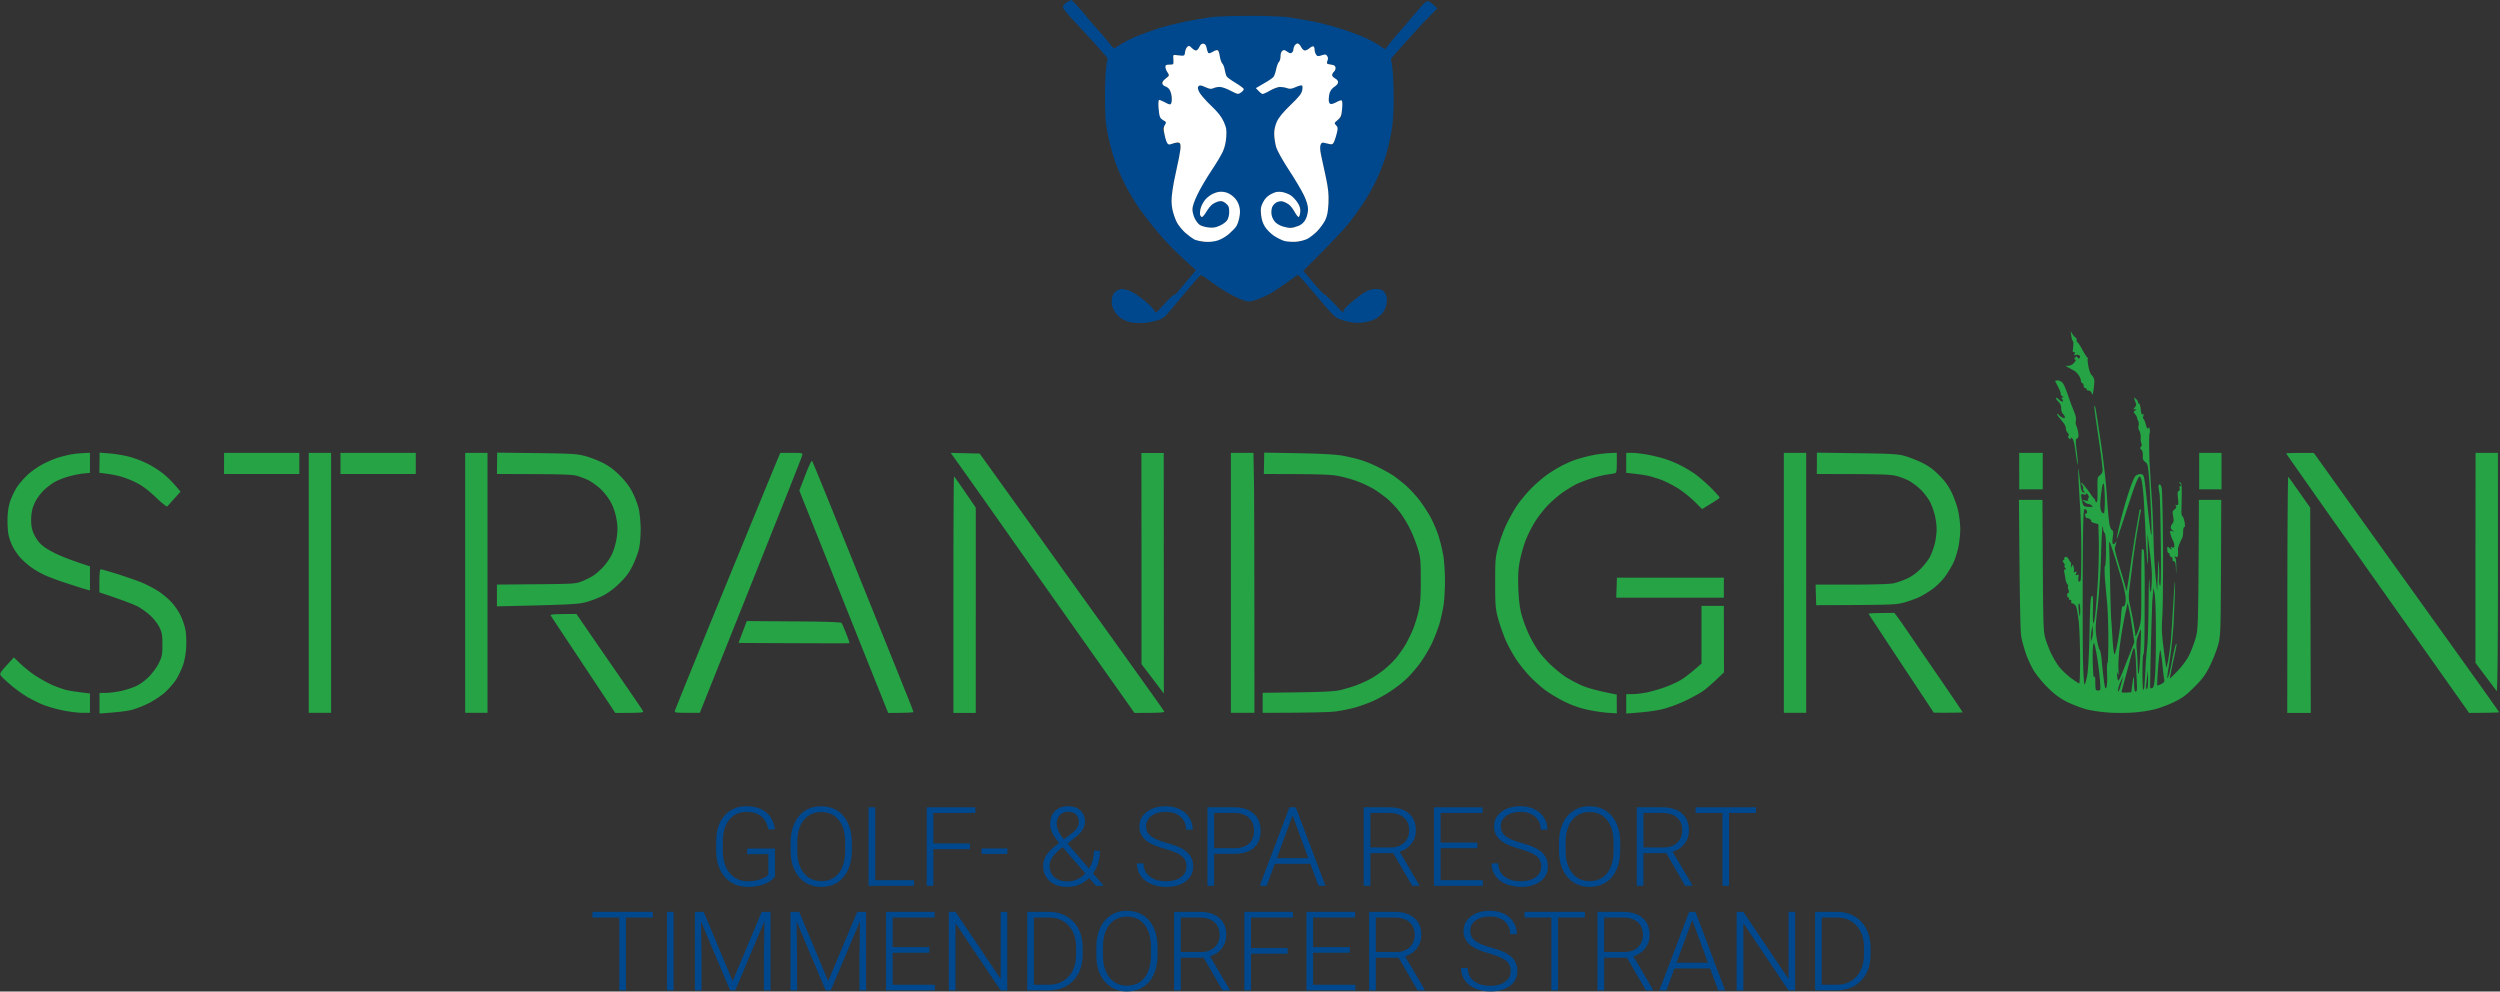 <svg xmlns="http://www.w3.org/2000/svg" width="2128" height="844" viewBox="0 0 2128 844">
  <rect x="0" y="0" width="2128" height="844" fill="#333333" stroke="none"/>
  <g fill="none" fill-rule="evenodd" class="page-1">
    <g class="page-1__logo" transform="translate(-.77 -1)">
      <path fill="#00488E" fill-rule="nonzero" d="M660.427 747.06c-1.958 2.784-5.026 4.957-9.203 6.517-4.177 1.56-8.85 2.341-14.022 2.341-5.232 0-9.883-1.255-13.953-3.764s-7.221-6.058-9.455-10.648-3.366-9.853-3.396-15.79v-8.445c0-9.271 2.34-16.592 7.022-21.962 4.682-5.37 10.97-8.055 18.864-8.055 6.885 0 12.423 1.752 16.616 5.255 4.192 3.504 6.685 8.33 7.481 14.481h-5.646c-.826-4.896-2.822-8.606-5.99-11.13-3.166-2.525-7.305-3.787-12.415-3.787-6.242 0-11.184 2.219-14.825 6.656-3.641 4.436-5.462 10.694-5.462 18.772v7.895c0 5.079.865 9.57 2.593 13.47 1.73 3.902 4.208 6.924 7.436 9.066 3.228 2.142 6.938 3.213 11.13 3.213 4.866 0 9.042-.765 12.53-2.295 2.265-1.01 3.948-2.188 5.05-3.535v-17.257h-17.947v-4.774h23.592v23.776z" class="primary-logo-color"/>
      <path fill="#00488E" fill-rule="nonzero" d="M725.832 725.212c0 6.15-1.063 11.551-3.19 16.202-2.126 4.651-5.163 8.231-9.11 10.74-3.948 2.51-8.507 3.764-13.678 3.764-7.803 0-14.106-2.792-18.91-8.376-4.805-5.585-7.207-13.12-7.207-22.605v-6.885c0-6.09 1.079-11.483 3.236-16.18 2.157-4.696 5.21-8.307 9.157-10.831 3.947-2.525 8.491-3.787 13.632-3.787 5.14 0 9.677 1.24 13.609 3.718 3.932 2.478 6.969 5.982 9.11 10.51 2.142 4.53 3.26 9.777 3.351 15.744v7.986zm-5.645-7.252c0-8.048-1.821-14.351-5.462-18.91-3.642-4.56-8.63-6.84-14.963-6.84-6.212 0-11.161 2.288-14.848 6.863-3.687 4.574-5.531 10.962-5.531 19.162v6.977c0 7.925 1.836 14.205 5.508 18.841 3.672 4.636 8.66 6.954 14.963 6.954 6.395 0 11.382-2.287 14.963-6.862 3.58-4.575 5.37-10.947 5.37-19.117v-7.068z" class="primary-logo-color"/>
      <polygon fill="#00488E" fill-rule="nonzero" points="745.752 750.227 778.753 750.227 778.753 755 740.061 755 740.061 688.172 745.752 688.172" class="primary-logo-color"/>
      <polygon fill="#00488E" fill-rule="nonzero" points="826.396 723.789 795.231 723.789 795.231 755 789.585 755 789.585 688.172 830.985 688.172 830.985 692.991 795.231 692.991 795.231 718.97 826.396 718.97" class="primary-logo-color"/>
      <polygon fill="#00488E" fill-rule="nonzero" points="858.249 727.828 836.264 727.828 836.264 723.192 858.249 723.192" class="primary-logo-color"/>
      <path fill="#00488E" fill-rule="nonzero" d="M902.312 718.557c-2.662-3.213-4.598-6.082-5.807-8.606-1.208-2.525-1.812-5.026-1.812-7.505 0-4.681 1.392-8.384 4.176-11.107 2.785-2.723 6.518-4.085 11.2-4.085 4.253 0 7.695 1.232 10.327 3.695 2.631 2.463 3.947 5.592 3.947 9.386 0 4.406-2.54 8.736-7.62 12.99l-7.343 5.69 18.36 21.39c2.784-4.499 4.176-9.593 4.176-15.285h5.095c0 7.589-1.958 14-5.875 19.232L940.27 755h-6.61l-5.783-6.701a26.646 26.646 0 0 1-8.376 5.6c-3.167 1.346-6.51 2.019-10.03 2.019-6.364 0-11.413-1.63-15.146-4.888-3.733-3.259-5.6-7.612-5.6-13.058 0-3.244.957-6.311 2.87-9.203 1.912-2.892 5.27-6.143 10.074-9.753l.643-.46zm7.16 32.725c2.784 0 5.485-.589 8.1-1.767 2.617-1.178 4.966-2.853 7.046-5.026l-18.68-21.664-.643-.688-2.111 1.606c-5.998 4.896-8.996 9.639-8.996 14.229 0 4.008 1.377 7.229 4.13 9.661 2.754 2.433 6.472 3.65 11.154 3.65zm-9.272-49.02c0 3.734 2.066 8.14 6.197 13.22l6.012-4.59c1.959-1.408 3.565-2.953 4.82-4.636 1.254-1.683 1.881-3.657 1.881-5.921 0-2.387-.826-4.383-2.478-5.99-1.652-1.606-3.856-2.41-6.61-2.41-2.998 0-5.385.964-7.16 2.892-1.774 1.928-2.662 4.406-2.662 7.436z" class="primary-logo-color"/>
      <path fill="#00488E" fill-rule="nonzero" d="M1010.724 738.568c0-3.702-1.3-6.632-3.902-8.79-2.6-2.156-7.359-4.207-14.274-6.15-6.915-1.943-11.964-4.062-15.147-6.357-4.528-3.243-6.792-7.496-6.792-12.76 0-5.11 2.103-9.263 6.31-12.46 4.208-3.198 9.586-4.797 16.134-4.797 4.437 0 8.407.857 11.91 2.57 3.504 1.714 6.22 4.1 8.147 7.16 1.928 3.06 2.892 6.472 2.892 10.236h-5.691c0-4.56-1.56-8.224-4.682-10.993-3.121-2.77-7.313-4.154-12.576-4.154-5.11 0-9.18 1.14-12.21 3.42-3.028 2.28-4.543 5.255-4.543 8.927 0 3.396 1.362 6.166 4.085 8.308 2.723 2.141 7.084 4.031 13.08 5.668 5.998 1.637 10.542 3.335 13.633 5.095 3.09 1.76 5.416 3.863 6.976 6.31 1.56 2.449 2.341 5.34 2.341 8.676 0 5.263-2.104 9.485-6.31 12.668-4.208 3.182-9.754 4.773-16.64 4.773-4.711 0-9.033-.842-12.965-2.524-3.932-1.683-6.916-4.04-8.95-7.069-2.035-3.03-3.053-6.502-3.053-10.419h5.646c0 4.712 1.76 8.43 5.278 11.154 3.519 2.723 8.2 4.085 14.045 4.085 5.202 0 9.379-1.148 12.53-3.443 3.152-2.295 4.728-5.34 4.728-9.134z" class="primary-logo-color"/>
      <path fill="#00488E" fill-rule="nonzero" d="M1034.224 727.782V755h-5.646v-66.828h22.766c6.946 0 12.43 1.775 16.454 5.324 4.024 3.55 6.036 8.43 6.036 14.642 0 6.272-1.935 11.115-5.806 14.527-3.87 3.411-9.478 5.117-16.822 5.117h-16.982zm0-4.773h17.12c5.477 0 9.654-1.3 12.53-3.902 2.876-2.6 4.315-6.226 4.315-10.878 0-4.62-1.43-8.3-4.292-11.038-2.86-2.739-6.923-4.139-12.186-4.2h-17.487v30.018zm81.974 13.264h-30.339L1078.976 755h-5.921l25.29-66.828h5.37l25.29 66.828h-5.875l-6.93-18.727zm-28.594-4.819h26.804l-13.402-36.397-13.402 36.397zm99.048-4.268h-19.415V755h-5.691v-66.828h21.71c7.13 0 12.699 1.729 16.707 5.186 4.008 3.458 6.013 8.293 6.013 14.504 0 4.284-1.255 8.063-3.764 11.337-2.51 3.274-5.875 5.539-10.098 6.793l16.707 28.411V755h-6.012l-16.157-27.814zm-19.415-4.82h17.304c4.743 0 8.553-1.346 11.429-4.039 2.876-2.693 4.314-6.18 4.314-10.465 0-4.712-1.5-8.369-4.498-10.97-2.998-2.6-7.206-3.9-12.622-3.9h-15.927v29.374z" class="primary-logo-color"/>
      <polygon fill="#00488E" fill-rule="nonzero" points="1258.254 722.963 1226.997 722.963 1226.997 750.227 1262.936 750.227 1262.936 755 1221.352 755 1221.352 688.172 1262.706 688.172 1262.706 692.991 1226.997 692.991 1226.997 718.189 1258.254 718.189" class="primary-logo-color"/>
      <path fill="#00488E" fill-rule="nonzero" d="M1312.644 738.568c0-3.702-1.3-6.632-3.902-8.79-2.6-2.156-7.359-4.207-14.274-6.15-6.915-1.943-11.964-4.062-15.147-6.357-4.528-3.243-6.793-7.496-6.793-12.76 0-5.11 2.104-9.263 6.311-12.46 4.208-3.198 9.586-4.797 16.134-4.797 4.437 0 8.407.857 11.91 2.57 3.504 1.714 6.22 4.1 8.147 7.16 1.928 3.06 2.892 6.472 2.892 10.236h-5.691c0-4.56-1.561-8.224-4.682-10.993-3.121-2.77-7.313-4.154-12.576-4.154-5.11 0-9.18 1.14-12.21 3.42-3.028 2.28-4.543 5.255-4.543 8.927 0 3.396 1.361 6.166 4.085 8.308 2.723 2.141 7.083 4.031 13.08 5.668 5.998 1.637 10.542 3.335 13.633 5.095 3.09 1.76 5.416 3.863 6.976 6.31 1.56 2.449 2.341 5.34 2.341 8.676 0 5.263-2.104 9.485-6.311 12.668-4.207 3.182-9.753 4.773-16.638 4.773-4.712 0-9.034-.842-12.966-2.524-3.932-1.683-6.916-4.04-8.95-7.069-2.035-3.03-3.053-6.502-3.053-10.419h5.646c0 4.712 1.76 8.43 5.278 11.154 3.519 2.723 8.2 4.085 14.045 4.085 5.202 0 9.378-1.148 12.53-3.443 3.152-2.295 4.728-5.34 4.728-9.134z" class="primary-logo-color"/>
      <path fill="#00488E" fill-rule="nonzero" d="M1379.885 725.212c0 6.15-1.063 11.551-3.19 16.202-2.127 4.651-5.164 8.231-9.11 10.74-3.948 2.51-8.507 3.764-13.679 3.764-7.802 0-14.106-2.792-18.91-8.376-4.804-5.585-7.206-13.12-7.206-22.605v-6.885c0-6.09 1.079-11.483 3.236-16.18 2.157-4.696 5.21-8.307 9.157-10.831 3.947-2.525 8.491-3.787 13.632-3.787 5.14 0 9.677 1.24 13.608 3.718 3.932 2.478 6.97 5.982 9.111 10.51 2.142 4.53 3.26 9.777 3.35 15.744v7.986zm-5.646-7.252c0-8.048-1.82-14.351-5.462-18.91-3.64-4.56-8.628-6.84-14.962-6.84-6.212 0-11.161 2.288-14.849 6.863-3.687 4.574-5.53 10.962-5.53 19.162v6.977c0 7.925 1.836 14.205 5.507 18.841 3.672 4.636 8.66 6.954 14.963 6.954 6.396 0 11.383-2.287 14.963-6.862s5.37-10.947 5.37-19.117v-7.068zm44.843 9.226h-19.415V755h-5.691v-66.828h21.71c7.13 0 12.698 1.729 16.707 5.186 4.008 3.458 6.012 8.293 6.012 14.504 0 4.284-1.254 8.063-3.763 11.337-2.51 3.274-5.875 5.539-10.098 6.793l16.707 28.411V755h-6.013l-16.156-27.814zm-19.415-4.82h17.304c4.743 0 8.552-1.346 11.429-4.039 2.876-2.693 4.314-6.18 4.314-10.465 0-4.712-1.5-8.369-4.498-10.97-2.999-2.6-7.206-3.9-12.622-3.9h-15.927v29.374z" class="primary-logo-color"/>
      <polygon fill="#00488E" fill-rule="nonzero" points="1495.457 692.991 1472.554 692.991 1472.554 755 1466.908 755 1466.908 692.991 1444.051 692.991 1444.051 688.172 1495.457 688.172" class="primary-logo-color"/>
      <polygon fill="#00488E" fill-rule="nonzero" points="556.467 781.991 533.564 781.991 533.564 844 527.918 844 527.918 781.991 505.061 781.991 505.061 777.172 556.467 777.172" class="primary-logo-color"/>
      <polygon fill="#00488E" fill-rule="nonzero" points="574.138 844 568.492 844 568.492 777.172 574.138 777.172" class="primary-logo-color"/>
      <polygon fill="#00488E" fill-rule="nonzero" points="599.749 777.172 624.397 836.151 649.136 777.172 656.663 777.172 656.663 844 651.018 844 651.018 814.9 651.477 785.066 626.6 844 622.239 844 597.454 785.296 597.913 814.717 597.913 844 592.268 844 592.268 777.172" class="primary-logo-color"/>
      <polygon fill="#00488E" fill-rule="nonzero" points="681.081 777.172 705.729 836.151 730.468 777.172 737.995 777.172 737.995 844 732.35 844 732.35 814.9 732.809 785.066 707.932 844 703.571 844 678.786 785.296 679.245 814.717 679.245 844 673.6 844 673.6 777.172" class="primary-logo-color"/>
      <polygon fill="#00488E" fill-rule="nonzero" points="791.834 811.963 760.577 811.963 760.577 839.227 796.516 839.227 796.516 844 754.932 844 754.932 777.172 796.286 777.172 796.286 781.991 760.577 781.991 760.577 807.189 791.834 807.189" class="primary-logo-color"/>
      <polygon fill="#00488E" fill-rule="nonzero" points="858.157 844 852.512 844 814.095 786.811 814.095 844 808.403 844 808.403 777.172 814.095 777.172 852.558 834.407 852.558 777.172 858.157 777.172" class="primary-logo-color"/>
      <path fill="#00488E" fill-rule="nonzero" d="M875.14 844v-66.828h18.68c5.478 0 10.389 1.247 14.734 3.74 4.345 2.494 7.734 6.067 10.166 10.718 2.433 4.65 3.65 9.945 3.65 15.88v6.151c0 5.967-1.21 11.26-3.627 15.881-2.417 4.62-5.821 8.185-10.212 10.694-4.391 2.51-9.432 3.764-15.124 3.764H875.14zm5.645-62.009v57.236h12.668c7.038 0 12.684-2.334 16.937-7 4.253-4.666 6.38-10.977 6.38-18.933v-5.875c0-7.68-2.096-13.83-6.288-18.451-4.192-4.62-9.716-6.946-16.57-6.977h-13.127zm105.291 32.22c0 6.151-1.063 11.552-3.19 16.203-2.126 4.651-5.163 8.231-9.11 10.74-3.948 2.51-8.507 3.764-13.678 3.764-7.803 0-14.106-2.792-18.91-8.376-4.804-5.585-7.206-13.12-7.206-22.605v-6.885c0-6.09 1.078-11.483 3.235-16.18 2.158-4.696 5.21-8.307 9.157-10.831 3.947-2.525 8.491-3.787 13.632-3.787 5.14 0 9.677 1.24 13.609 3.718 3.932 2.478 6.969 5.982 9.11 10.51 2.143 4.53 3.26 9.777 3.351 15.744v7.986zm-5.645-7.251c0-8.048-1.82-14.351-5.462-18.91-3.641-4.56-8.629-6.84-14.963-6.84-6.212 0-11.161 2.288-14.848 6.863-3.687 4.574-5.53 10.962-5.53 19.162v6.977c0 7.925 1.835 14.205 5.507 18.841 3.672 4.636 8.66 6.954 14.963 6.954 6.395 0 11.383-2.287 14.963-6.862s5.37-10.947 5.37-19.117v-7.068zm44.843 9.226h-19.415V844h-5.692v-66.828h21.71c7.13 0 12.699 1.729 16.707 5.186 4.009 3.458 6.013 8.293 6.013 14.504 0 4.284-1.255 8.063-3.764 11.337-2.509 3.274-5.875 5.539-10.098 6.793l16.708 28.411V844h-6.013l-16.156-27.814zm-19.415-4.82h17.303c4.743 0 8.553-1.346 11.429-4.039 2.876-2.693 4.314-6.18 4.314-10.465 0-4.712-1.499-8.369-4.498-10.97-2.998-2.6-7.206-3.9-12.622-3.9h-15.926v29.374z" class="primary-logo-color"/>
      <polygon fill="#00488E" fill-rule="nonzero" points="1096.783 812.789 1065.618 812.789 1065.618 844 1059.973 844 1059.973 777.172 1101.373 777.172 1101.373 781.991 1065.618 781.991 1065.618 807.97 1096.783 807.97" class="primary-logo-color"/>
      <polygon fill="#00488E" fill-rule="nonzero" points="1149.75 811.963 1118.493 811.963 1118.493 839.227 1154.432 839.227 1154.432 844 1112.848 844 1112.848 777.172 1154.202 777.172 1154.202 781.991 1118.493 781.991 1118.493 807.189 1149.75 807.189" class="primary-logo-color"/>
      <path fill="#00488E" fill-rule="nonzero" d="M1191.288 816.186h-19.415V844h-5.691v-66.828h21.71c7.13 0 12.698 1.729 16.707 5.186 4.008 3.458 6.012 8.293 6.012 14.504 0 4.284-1.254 8.063-3.763 11.337-2.51 3.274-5.875 5.539-10.098 6.793l16.707 28.411V844h-6.013l-16.156-27.814zm-19.415-4.82h17.304c4.743 0 8.552-1.346 11.429-4.039 2.876-2.693 4.314-6.18 4.314-10.465 0-4.712-1.5-8.369-4.498-10.97-2.999-2.6-7.206-3.9-12.622-3.9h-15.927v29.374z" class="primary-logo-color"/>
      <path fill="#00488E" fill-rule="nonzero" d="M1286.665 827.568c0-3.702-1.3-6.632-3.901-8.79-2.601-2.156-7.36-4.207-14.275-6.15-6.915-1.943-11.964-4.062-15.146-6.357-4.529-3.243-6.793-7.496-6.793-12.76 0-5.11 2.104-9.263 6.311-12.46 4.207-3.198 9.585-4.797 16.133-4.797 4.437 0 8.407.857 11.91 2.57 3.504 1.714 6.22 4.1 8.148 7.16 1.928 3.06 2.891 6.472 2.891 10.236h-5.69c0-4.56-1.561-8.224-4.683-10.993-3.12-2.77-7.313-4.154-12.576-4.154-5.11 0-9.18 1.14-12.209 3.42-3.029 2.28-4.544 5.255-4.544 8.927 0 3.396 1.362 6.166 4.085 8.308 2.724 2.141 7.084 4.031 13.081 5.668 5.998 1.637 10.542 3.335 13.632 5.095 3.09 1.76 5.416 3.863 6.977 6.31 1.56 2.449 2.34 5.34 2.34 8.676 0 5.263-2.103 9.485-6.31 12.668-4.208 3.182-9.754 4.773-16.639 4.773-4.712 0-9.034-.842-12.966-2.524-3.932-1.683-6.915-4.04-8.95-7.069-2.035-3.03-3.052-6.502-3.052-10.419h5.645c0 4.712 1.76 8.43 5.278 11.154 3.52 2.723 8.2 4.085 14.045 4.085 5.202 0 9.379-1.148 12.53-3.443 3.152-2.295 4.728-5.34 4.728-9.134z" class="primary-logo-color"/>
      <polygon fill="#00488E" fill-rule="nonzero" points="1349.867 781.991 1326.964 781.991 1326.964 844 1321.318 844 1321.318 781.991 1298.461 781.991 1298.461 777.172 1349.867 777.172" class="primary-logo-color"/>
      <path fill="#00488E" fill-rule="nonzero" d="M1385.622 816.186h-19.415V844h-5.691v-66.828h21.71c7.13 0 12.698 1.729 16.707 5.186 4.008 3.458 6.012 8.293 6.012 14.504 0 4.284-1.254 8.063-3.763 11.337-2.51 3.274-5.875 5.539-10.098 6.793l16.707 28.411V844h-6.013l-16.156-27.814zm-19.415-4.82h17.304c4.743 0 8.552-1.346 11.429-4.039 2.876-2.693 4.314-6.18 4.314-10.465 0-4.712-1.5-8.369-4.498-10.97-2.999-2.6-7.206-3.9-12.622-3.9h-15.927v29.374zm90.19 13.907h-30.338L1419.174 844h-5.92l25.29-66.828h5.37l25.29 66.828h-5.876l-6.93-18.727zm-28.594-4.819h26.805l-13.403-36.397-13.402 36.397z" class="primary-logo-color"/>
      <polygon fill="#00488E" fill-rule="nonzero" points="1528.779 844 1523.134 844 1484.717 786.811 1484.717 844 1479.026 844 1479.026 777.172 1484.717 777.172 1523.18 834.407 1523.18 777.172 1528.779 777.172" class="primary-logo-color"/>
      <path fill="#00488E" fill-rule="nonzero" d="M1545.762 844v-66.828h18.68c5.478 0 10.389 1.247 14.734 3.74 4.345 2.494 7.734 6.067 10.166 10.718 2.433 4.65 3.65 9.945 3.65 15.88v6.151c0 5.967-1.21 11.26-3.627 15.881-2.417 4.62-5.821 8.185-10.212 10.694-4.391 2.51-9.432 3.764-15.124 3.764h-18.267zm5.645-62.009v57.236h12.668c7.038 0 12.684-2.334 16.937-7 4.253-4.666 6.38-10.977 6.38-18.933v-5.875c0-7.68-2.096-13.83-6.288-18.451-4.192-4.62-9.716-6.946-16.57-6.977h-13.127z" class="primary-logo-color"/>
      <path fill="#25A345" fill-rule="nonzero" d="M1763.864 286.851c.3 2.203.901 4.105 1.301 4.305.401.1.601 1.902.401 4.005-.2 2.002-.4 4.105-.5 4.706-.1.6.4.9 1 .8.868-.2 1.069.268.601 1.402-.6 1.402-.4 1.602.701 1.102.801-.3 2.203-.3 3.004.2 1 .5 1.201 1.201.6 2.102-.7 1.202-1 1.102-1.702-.1-.7-1.301-1-1.301-2.102-.1-1.001 1.101-1.001 1.402 0 1.702.8.3.5 1.202-1.001 2.904-1.302 1.501-3.404 2.503-4.806 2.503h-2.503c3.905 2.302 5.907 3.304 7.008 3.904 1.102.5 2.904 2.203 4.005 3.705 1.101 1.501 2.103 3.704 2.103 4.805.1 1.202.6 2.203 1.301 2.403.6.1 1.102 1.102 1.102 2.203 0 1.101.7 2.002 1.501 2.002.801 0 1.302.5 1.002 1.002-.3.5.4 1 1.501 1 1.202 0 2.403 1.002 2.904 2.303.7 1.803.9 1.402 1.502-2.803.4-2.803.7-6.207.7-7.81-.1-1.501-1-3.503-2.002-4.505-1.201-1-2.403-4.105-3.004-7.509-.6-3.103-.9-6.107-.6-6.708.3-.6.2-1-.3-1-.401 0-2.303-2.904-4.206-6.509-1.902-3.604-3.804-6.507-4.305-6.507-.4 0-.7-.901-.7-2.003 0-1.101-.301-2.002-.802-2.002-.4 0-1.501-1.202-2.503-2.703l-1.802-2.804.6 4.005zm55.066 57.569c.4.901 0 2.303-1.001 3.304-1.502 1.602-1.502 1.702.2 1.702 1.702.1 1.702.1.1 1.001-1.602.901-1.602 1.202-.3 2.803.9.902 1.702 2.403 1.802 3.204.2.801.7 2.203 1.101 3.004.5.8.6 2.503.3 3.804-.4 1.202-.1 3.204.701 4.506.701 1.201 1.202 3.804 1.102 5.707-.1 1.902.1 4.205.6 5.006.501.9.4 2.002-.4 2.803-.901 1.101-.801 1.602.3 2.503 1.001.801 1.402 2.603 1.302 5.006-.2 2.904.2 4.105 2.102 5.507 2.203 1.602 2.403 2.703 3.505 17.72.6 8.811 1.301 23.229 1.601 32.04.4 12.514.2 14.717-.5 10.011-.5-3.304-1.702-12.515-2.503-20.524-.901-8.01-1.902-17.221-2.303-20.525-.4-3.304-1.001-6.608-1.402-7.209-.4-.7-1.501-1.301-2.503-1.301-1 0-2.703.6-3.804 1.301-1.302.902-3.504 5.908-6.208 14.318-2.402 7.108-5.706 19.022-7.509 26.631-1.802 7.51-3.003 13.316-2.603 13.016.4-.4 2.904-7.71 5.707-16.22 2.703-8.51 6.508-19.923 8.31-25.23 1.802-5.306 3.905-10.212 4.606-11.013 1-1.101 1.401-.8 2.202 1.402.601 1.602 1.502 8.81 2.003 16.02.5 7.308 1.201 20.724 1.602 29.835.3 9.11 1 19.723 1.501 23.528.601 5.507.701 3.704.501-8.01l-.4-15.018c2.903 20.925 3.804 31.138 3.804 36.044 0 4.905-.3 10.612-.7 12.515-.601 2.703-.902 1.1-1.302-7.009-.4-6.708-.601-.1-.801 18.022-.1 15.719-.601 32.338-1.202 37.044-.5 4.706-1.201 13.416-1.502 19.524-.3 6.107-.7 12.214-.8 13.616-.1 1.502-.501 3.104-.902 3.504-.5.5-.8-6.207-.8-14.918 0-8.61.4-15.518.8-15.318.4.2.801-5.507.901-12.715.1-7.31.2-27.133.2-44.253 0-18.422-.3-31.438-.9-32.039-.5-.6-1.202-.8-1.502-.5-.3.3-.5 14.217-.5 31.037.1 29.936 0 30.636-2.404 37.545-1.301 3.904-2.503 6.107-2.603 5.006 0-1.102-.3-3.104-.5-4.506-.2-1.401-.901-5.406-1.502-9.01-.701-3.605-1.802-9.211-2.603-12.515-1.202-5.006-1.302-7.61-.4-15.018.7-4.906 1.3-10.113 1.501-11.514.2-1.402.901-6.808 1.502-12.015.7-5.206 2.303-16.32 3.604-24.529 1.402-8.31 2.703-15.819 3.004-16.82.2-.901.1-1.702-.3-1.702-.401 0-.802.6-.902 1.301 0 .601-1.101 6.408-2.202 12.716-1.202 6.307-3.504 21.225-5.207 33.04-1.601 11.813-3.203 21.725-3.504 22.026-.3.3-.5-.2-.5-1.002 0-.8-2.203-8.71-5.006-17.52-2.704-8.811-4.806-16.82-4.506-17.722.3-1.001.801-2.803 1.102-4.005.5-2.002.4-2.002-.501-.5-.6.9-1.502 1.502-2.103 1.201-.6-.3-.7-2.603-.2-6.007.5-3.504.4-5.507-.3-5.507-.5 0-1.502-1.601-2.203-3.704-.6-2.103-1.702-12.415-2.303-22.827-.6-10.713-2.803-30.937-5.106-46.556-2.202-15.118-4.405-29.135-4.805-31.037-.601-2.403-.901-2.804-1.002-1.202 0 1.202.801 7.91 1.903 15.018 1 7.009 2.603 17.922 3.504 24.23.8 6.307 1.602 12.815 1.602 14.517 0 2.002-.701 3.504-2.303 4.605-2.102 1.602-2.203 2.203-2.002 12.315.1 6.608-.1 10.613-.801 10.613-.5 0-1.002-.4-1.002-1.002 0-.6-.5-1.601-1.2-2.302-.702-.701-1.703-2.003-2.304-2.804-.5-.9-2.503-3.704-4.505-6.207-1.902-2.603-3.705-4.505-4.005-4.205-.2.2.1 1.101.801 2.002.7.801 1.001 2.103.801 2.804-.2.6.1 1.802.801 2.503.901 1.1.801 1.201-.6.8-1.202-.4-1.903-2.002-2.303-4.805-.2-2.403-.902-7.51-1.402-11.314-.901-6.407-.901-6.107-.5 4.005.3 6.107.9 17.12 1.4 24.53.502 7.408 1.002 23.828 1.002 36.543s-.2 24.029-.5 25.33c-.2 1.202-.902 2.003-1.502 1.703-.5-.3-.701-1.803-.5-3.505.5-2.503.3-2.903-1.102-2.202-1.302.6-1.402.3-.701-1.302.6-1.702.5-1.902-.901-1.201-1.202.5-1.602.3-1.101-.5.3-.702.2-2.404-.2-3.805-.702-2.403-.702-2.403-1.603-.501-.8 1.702-.9 1.602-.6-.7.1-1.503 0-2.804-.3-2.804-.2.1-1.002-1.102-1.703-2.503-.8-1.502-1.802-2.303-2.803-2.003-.801.3-1.202.901-1.001 1.502.3.6 0 1.202-.701 1.302-1.001.3-.901.8.2 2.102.901.901 1.202 2.003.801 2.403-.4.4-.2 1.302.5 2.003 1.002 1 1.002 1.301 0 1.201-.867 0-1.1.934-.7 2.803.3 1.502.7 4.005 1.001 5.707.2 1.702 1.001 3.604 1.702 4.305.7.701.901 1.302.5 1.202-.4 0-.3 1.301.2 3.003.668 2.003.668 3.004 0 3.004-.5 0-1 .901-1 2.002 0 1.102.5 2.003 1 2.003.602 0 .802.4.502 1.001-.2.6.2 1.001 1 1.001.902 0 1.302.6 1.002 1.502-.3.901.1 1.502 1.001 1.502.901 0 2.103 1.001 2.904 2.303.7 1.201 1.802 7.408 2.503 13.716.6 6.307 1.1 20.625 1.1 31.838 0 11.113-.3 20.224-.7 20.224-.4.1-3.604-2.002-7.008-4.505s-8.01-6.908-10.213-9.712c-2.202-2.903-5.306-8.21-7.008-11.814-1.602-3.604-3.804-9.21-4.706-12.515-1.601-5.406-1.802-12.014-2.102-61.774l-.3-55.867h-20.024c.7 91.71 1.201 112.735 2.002 116.64.6 3.304 2.303 9.411 3.704 13.516 1.302 4.105 4.306 10.613 6.508 14.518 2.403 4.004 7.61 10.412 12.215 15.017 6.207 6.108 10.212 9.011 16.62 12.315 4.705 2.303 12.114 5.106 16.52 6.308 4.405 1.101 12.815 2.303 18.522 2.703 5.807.4 15.318.4 21.025 0 5.807-.4 14.117-1.602 18.522-2.803 4.405-1.102 11.914-3.905 16.52-6.208 6.908-3.304 10.212-5.807 17.12-12.715 7.109-7.109 9.412-10.212 13.316-18.122 2.603-5.206 5.607-13.115 6.909-17.52 2.102-7.81 2.202-9.812 2.503-65.88l.2-57.769h-19.023c-.5 108.23-.6 109.832-2.803 117.641-1.202 4.405-3.705 10.913-5.507 14.518-1.802 3.804-5.907 9.31-9.712 13.315-3.504 3.705-6.607 6.608-6.708 6.508-.1-.2 1.102-6.407 2.704-13.816 1.702-7.41 3.003-14.217 3.003-15.018-.1-1.001-.4-.801-.9.5-.401 1.102-1.803 6.909-2.904 13.016-1.102 6.107-2.503 12.114-3.104 13.516-.5 1.402-1.001 1.802-1.001 1.001 0-.8.4-4.005.9-7.008.602-3.004 1.703-10.913 2.504-17.521.8-6.608 1.702-16.32 2.002-21.526.2-5.206.701-15.619 1.001-23.027.3-7.41.3-13.116.1-12.515-.2.6-.9 10.212-1.601 21.525-.601 11.314-1.502 24.83-2.003 30.036-.6 5.207-1.602 12.315-2.202 15.72-.701 3.403-1.402 6.106-1.502 6.006-.1-.1-1.102-7.208-2.203-15.718-1.702-12.816-1.902-17.722-1.201-28.034.5-6.908.7-33.64.6-59.571-.2-25.931-.7-48.358-1.201-50.06-.5-1.702-1.302-2.904-1.802-2.704-.5.2-.901 1.102-.901 2.003.1.9.5 3.504.9 5.707.401 2.202.902 20.825 1.102 41.35.3 24.428.1 37.244-.6 37.244-.501 0-.902-2.303-.802-5.206.2-2.904.1-8.71-.2-12.816-.3-5.907-.5-4.305-.9 7.51l-.602 15.017a425.747 425.747 0 0 1-3.003-40.548c-.3-11.314-.701-24.13-1.001-28.535-.2-4.405-.901-15.218-1.502-24.028-.5-8.81-1.001-16.92-1.101-18.022 0-1.101-.1-6.708-.2-12.315-.1-5.707.1-10.512.3-10.712.3-.2.4-1.602.2-3.204-.3-2.103-.6-2.403-1.202-1.302-.6 1.101-1.201.2-2.202-3.304-.701-2.603-1.602-4.705-2.003-4.705-.4 0-.5-1.002-.1-2.203.5-1.702.4-2.103-.5-1.502-.801.5-1.302-.8-1.702-4.305-.2-2.703-.901-5.006-1.502-5.006-.5 0-.901-.5-.801-1.101.1-.601-.7-1.803-1.702-2.704-1.702-1.602-1.802-1.602-1.302.3.4 1.102.901 2.704 1.302 3.505zm-27.433 68.582c.4 1.101.801 6.908.901 13.016 0 6.107-.3 11.313-.7 11.714-.401.4-1.302 0-2.003-1.002-.701-.9-1.202-3.604-1.202-5.907 0-2.402.501-7.809 1.102-12.014.8-5.607 1.401-7.209 1.902-5.807zm-13.516 9.01c.9 1.302 1.101 2.304.4 3.004-.5.601-.6 1.402-.2 1.903.4.5-.5.6-5.306-.5l2.503 2.002c1.401 1.1 2.803 1.802 3.003 1.601.3-.3 1.402.2 2.503 1.002 1.903 1.401 1.802 1.401-1.501 1.501-1.903 0-4.005-.4-4.706-.8-.6-.401-1.502-2.904-2.003-5.607-.7-4.806-.7-4.906 1.502-4.305 1.469.467 2.236.3 2.303-.501 0-.7.7-.4 1.502.7zm-2.403 12.316c.901.2 1.602 1.301 1.702 2.302.1 1.102-.3 1.702-.901 1.402-.5-.3-.801.5-.7 1.802.1 1.202.9 2.203 1.701 2.203.901 0 2.103.5 2.703 1.001.601.6 1.002 1.302.701 1.802-.2.4 1.102 1.102 6.107 2.303l.401 15.018c.1 8.21-.2 23.028-.801 32.94-.6 9.911-1.502 22.226-2.102 27.332-.501 5.006-1.302 9.211-1.703 9.211-.4 0-.6-5.506-.4-12.214.2-10.213.1-12.115-1.001-11.014-1.102 1.002-1.502 8.21-1.902 30.537-.401 18.822-1.102 32.038-2.003 37.044-.8 4.205-1.802 7.71-2.203 7.71-.4 0-1-7.81-1.301-17.221-.3-9.512-.4-43.252-.3-74.99.3-52.663.5-57.569 2.002-57.168zm14.918 14.817c.3.3.5 1.402.5 2.303 0 1.001.501 2.403 1.202 3.204.9 1.001 1.201 5.406 1.201 14.417 0 7.209-.4 13.216-.8 13.516-.501.3-.501 5.207-.1 11.014.5 5.807 1.3 15.218 1.901 21.025.501 5.807 1.002 19.623 1.002 30.837 0 11.113-.3 20.024-.701 19.823-.4-.2-.6 3.905-.4 9.211.3 5.507 0 10.613-.601 11.714-.801 1.602-1.202.501-2.103-6.007-.6-4.405-1.402-11.814-1.802-16.52-.4-4.705-1.201-9.01-1.802-9.611-.6-.5-1.702-4.806-2.503-9.511-1.202-7.71-1.202-10.113.9-27.934 1.202-10.913 2.504-30.236 2.804-43.752.4-13.316 1.001-24.029 1.302-23.729zm6.007 13.216c.3.4 2.503 6.608 4.706 13.717 2.302 7.208 5.306 17.52 6.808 23.027 1.802 6.908 2.403 11.314 2.002 14.317-.3 2.303-1.001 4.005-1.602 3.705-.5-.3-1.101.1-1.401.8-.2.601-.701 5.307-1.002 10.213-.4 5.006-1.602 14.017-2.803 20.024-1.302 7.008-2.303 10.513-2.803 9.511-.4-.8-1.102-6.908-1.502-13.516-.4-6.608-.801-13.316-1.001-15.018-.2-1.602-.701-15.619-1.002-31.037-.3-15.418-.7-29.936-.8-32.239-.1-2.302.1-3.904.4-3.504zm37.245 38.747l1 5.006c.602 2.803 1.102 16.52 1.102 30.536.1 14.017-.2 30.837-.6 37.345-.601 8.91-1.102 11.914-2.303 12.515-.801.4-1.702.5-1.903.2-.2-.3.1-16.72.601-36.544.5-19.823 1.101-37.144 1.202-38.546.2-1.402.4-4.305.6-6.508l.3-4.004zm-63.276 13.516c.5 0 1.001 2.603 1.001 5.807 0 3.103-.2 5.506-.4 5.206-.2-.3-.601-2.904-.902-5.707-.4-3.104-.2-5.306.3-5.306zm41.35-.5l1.2 5.506c.702 3.003 2.003 10.612 4.506 28.033l-6.808 17.22c-5.807 15.019-6.808 16.921-7.409 14.318-.3-1.702-.6-3.905-.6-5.006 0-1.602.1-1.502.8.5.701 1.803.801.802.501-3.503-.2-3.304 0-10.313.6-15.52.501-5.205 1.803-14.416 2.904-20.524 1.102-6.007 2.503-13.215 3.204-16.019l1.101-5.006zm-29.936 19.022l.3 4.505c.2 2.503-.1 5.607-1.702 9.512v-3.004c0-1.602.3-4.806.7-7.008l.702-4.005zm41.149 3.504c.2 0 .1 7.81-.3 17.32-.3 9.412-1.002 18.323-1.402 19.724-.5 1.703-.801-.1-.901-5.506-.2-4.405-.5-10.913-.901-14.517-.501-5.006-.2-7.71 1.201-11.715 1.101-2.903 2.103-5.306 2.303-5.306zm-39.648 12.015c.4.8 1.502 6.007 2.403 11.513.901 5.507 2.003 14.217 2.403 19.323.7 9.111.7 9.211-1.602 9.211-2.102 0-2.202-.4-2.303-6.708 0-4.405-.3-6.107-.9-4.805-.501 1.301-.902-1.702-1.102-8.01-.3-5.506-.3-12.715-.1-16.02.2-3.704.7-5.406 1.201-4.504zm32.039 8.31c.6-2.403 1.501-4.306 2.002-4.306.5 0 1.202 6.208 1.502 13.817.3 7.509.7 15.819.8 18.422.101 3.304-.2 4.806-1.1 4.806-.801 0-1.202-2.103-1.302-6.708 0-3.805-.3-6.308-.5-5.807-.2.6-.802 3.704-1.903 13.015l-4.305.3c-3.604.2-4.205-.1-3.805-1.501.3-1.001 2.003-7.61 4.005-14.818 1.902-7.108 4.005-14.918 4.606-17.22zm24.129-2.504c.4.401 1.201 5.707 1.802 11.715.6 6.107 1.301 12.014 1.602 13.315.4 1.702-.2 2.503-2.503 3.705-1.702.8-3.204 1.402-3.404 1.301-.3-.2.1-7.108.7-15.518.701-8.41 1.502-14.918 1.803-14.518zm-10.413 23.228c.2 5.507-.1 8.911-.8 9.512-.902.7-1.002-.4-.602-4.506.4-3.003.801-7.308.901-9.511.1-2.203.3-.2.501 4.505zm-23.628 4.205c1.301-2.903 2.303-5.106 2.403-4.906.1.1-.801 3.405-1.903 7.21-1.201 4.204-2.102 6.207-2.402 5.005-.2-1.101.7-4.405 1.902-7.309zM6.359 567.387c-5.607 6.207-6.007 7.008-4.806 8.81.801 1.102 4.506 4.606 8.31 7.81 3.805 3.304 9.812 7.609 13.416 9.812 3.605 2.102 9.612 5.206 13.517 6.808 3.804 1.602 11.614 3.904 17.22 5.006 5.707 1.201 13.216 2.102 16.82 2.102h6.508v-16.52c-11.313-1.201-17.22-2.202-20.524-3.003-3.304-.901-9.211-3.004-13.016-4.806-3.905-1.902-9.912-5.306-13.516-7.71-3.604-2.402-9.01-6.807-12.115-9.71l-5.606-5.407-6.208 6.808zm1743.789-242.09c.1.4 1.301 2.803 2.703 5.407 1.301 2.603 2.202 5.106 2.002 5.506-.3.4.3 1.302 1.202 1.902 1.401 1.002 1.501 1.202.3 1.202-1.202 0-1.302.3-.3 1.301.7.701.9 1.702.5 2.103-.4.4-1.802-.3-3.003-1.502-1.202-1.301-2.503-1.902-2.704-1.502-.3.4.601 1.802 2.003 3.204 1.668 1.669 2.47 3.604 2.403 5.807 0 1.802.7 3.905 1.602 4.706.8.8 1.501 2.102 1.501 2.803 0 .901-.5 1.001-2.302.1-1.202-.7-2.604-1.702-2.904-2.303-.4-.6-1.001-.9-1.301-.6-.3.3.5 1.602 1.702 3.003 1.201 1.402 3.003 3.705 4.004 5.006 1.002 1.402 1.803 3.404 1.702 4.506 0 1.101.701 2.703 1.502 3.504 1.001.901 1.202 1.902.701 2.503-.6.6-.4 1.502.5 2.303 1.102 1 1.402 1 1.302 0 0-.901.5-.901 1.602.2.901 1.001 1.902 5.206 2.703 11.814.701 5.607 1.502 10.212 1.803 10.212.2 0-.1-4.805-.801-10.713-1.202-9.51-1.102-10.913.2-11.513 1.101-.601 1.401-1.802 1.001-4.506-.2-2.102-1.001-4.906-1.602-6.307-.6-1.402-.8-3.304-.5-4.205.4-1.002.2-3.204-.401-5.006-.6-1.802-1.702-4.606-2.403-6.308-.7-1.602-2.503-6.608-4.005-11.013-1.501-4.405-3.404-8.91-4.405-10.012-.901-1.101-2.703-2.002-4.105-2.103-1.301 0-2.303.2-2.202.501zM60.323 387.972c-3.604.7-8.81 2.103-11.514 3.004-2.803 1-8.01 3.204-11.514 5.106-3.604 1.802-9.21 5.707-12.515 8.61-3.204 2.904-7.709 8.01-9.811 11.314-2.103 3.304-4.706 8.91-5.807 12.515-1.302 4.205-2.003 9.611-2.003 15.018-.1 4.705.4 10.712 1.001 13.316.601 2.603 2.103 6.908 3.505 9.511 1.301 2.603 4.104 6.708 6.207 9.11 2.103 2.404 6.608 6.409 9.912 8.711 3.304 2.403 9.11 5.607 13.015 7.209 3.805 1.602 11.214 4.305 16.52 6.007a1273.262 1273.262 0 0 0 14.718 4.706l5.306 1.502v-20.525c-15.919-5.106-24.83-8.71-30.036-11.314-6.708-3.404-10.512-6.007-13.316-9.21-2.102-2.504-4.505-6.709-5.406-9.512-1.101-3.404-1.502-7.209-1.202-12.014.3-5.106 1.202-8.51 3.404-12.916 1.602-3.204 5.006-7.71 7.51-10.012 2.402-2.303 6.507-5.406 9.01-6.808 2.403-1.402 7.61-3.504 11.514-4.605 3.805-1.102 9.511-2.303 12.715-2.604l5.807-.6v-17.02c-8.21.2-13.516.8-17.02 1.501zm25.13 6.908l-.1 8.61c8.91.902 14.617 2.103 18.522 3.205 3.805 1.1 10.112 3.604 13.917 5.706 4.505 2.303 10.212 6.708 15.819 12.115 5.306 5.106 9.21 8.11 9.611 7.509.5-.5 3.104-3.604 6.007-6.708l5.207-5.807c-5.908-7.209-10.513-11.814-14.017-14.718-3.605-3.003-10.112-7.208-14.518-9.31-4.405-2.204-11.413-4.807-15.518-5.808-4.205-1.101-11.414-2.303-16.22-2.703l-8.61-.701-.1 8.61zm106.027.601v9.01h64.077v-18.02H191.48v9.01zm72.086 101.622v110.632h19.023V386.47h-19.023v110.633zM290.6 395.48v9.01h64.076v-18.02H290.6v9.01zm106.127 101.622v110.632h19.022V386.47h-19.022v110.633zm27.132-101.722l-.1 9.11c54.365 0 63.877.401 67.581 1.403 2.703.7 7.209 2.402 10.012 3.704 2.703 1.302 7.409 4.706 10.513 7.509 3.103 2.903 6.908 7.81 8.91 11.514 2.103 4.005 3.905 9.31 4.706 14.117 1.101 6.007 1.101 9.611.3 15.518-.6 4.305-2.303 10.513-3.804 13.817-1.502 3.304-4.706 8.21-7.209 10.913-2.403 2.703-6.207 6.107-8.41 7.609-2.203 1.502-6.708 3.805-10.012 5.106-5.807 2.303-7.008 2.303-39.347 2.603l-33.24.3v18.523c63.076-1.402 68.682-1.802 75.59-3.504 4.406-1.202 11.114-3.705 15.019-5.807 4.305-2.203 9.711-6.308 14.116-10.713 5.507-5.407 8.01-8.91 11.214-15.519 2.203-4.705 4.605-11.213 5.206-14.517.701-3.304 1.202-10.513 1.202-16.02-.1-5.506-.801-13.015-1.602-16.82-.901-3.704-3.204-10.012-5.307-14.016-2.403-4.906-5.907-9.512-10.713-14.317-4.905-5.006-9.41-8.31-14.617-10.914-4.105-2.102-10.913-4.705-15.018-5.806-6.708-1.803-11.113-2.103-41.25-2.503l-33.64-.401-.1 9.111zm239.087-4.105c-1.202 2.603-21.226 51.562-44.754 108.83-23.428 57.269-42.751 104.926-42.952 105.927-.3 1.502.701 1.702 10.413 1.702h10.813c67.18-168 86.904-217.76 87.104-218.962.5-2.203.3-2.303-9.11-2.303h-9.512l-2.002 4.806zm150.48 0c2.002 2.603 30.737 43.252 63.876 90.408 33.24 47.057 66.88 94.714 74.79 105.827l14.317 20.324c23.128 0 25.931-.3 25.33-1.301-.4-.701-7.308-10.513-15.318-21.726-8.11-11.314-24.33-34.041-36.143-50.56-11.915-16.52-36.444-50.762-54.566-76.092-18.222-25.33-37.144-51.762-42.05-58.57l-9.01-12.515-24.63-.6 3.404 4.805zm158.99 85.102v89.908l19.023 25.03-.1-204.746h-19.023l.1 89.808zm76.091 20.725v110.632h20.024c0-133.06-.2-182.819-.4-196.435l-.4-24.83h-19.224v110.633zm28.234-101.722l-.2 9.11c48.157 0 56.568.401 63.075 1.603 4.706.9 12.115 2.903 16.52 4.605 4.405 1.602 10.713 4.606 14.017 6.608 3.304 2.003 8.51 5.807 11.514 8.31 3.003 2.503 7.709 7.51 10.412 11.013 2.703 3.505 6.608 9.912 8.71 14.217 2.203 4.205 5.107 11.714 6.609 16.52 2.503 8.01 2.703 10.212 2.703 26.732.1 14.017-.3 19.924-1.702 26.532-1.001 4.706-3.204 11.814-4.806 15.819-1.602 4.005-4.606 10.012-6.608 13.516-2.102 3.404-5.607 8.41-7.81 11.113-2.202 2.604-6.707 7.009-10.011 9.712-3.304 2.703-8.911 6.508-12.515 8.41-3.605 1.902-9.211 4.405-12.515 5.507-3.304 1.201-8.91 2.803-12.515 3.704-4.806 1.101-14.017 1.602-36.244 1.902l-29.835.4v17.021c40.748 0 56.667-.5 61.573-1.101 5.006-.6 12.816-2.203 17.521-3.504 4.706-1.402 11.714-3.905 15.519-5.707 3.905-1.802 10.212-5.306 14.017-7.91 3.904-2.503 9.711-6.908 12.915-9.911 3.304-2.904 8.61-9.011 11.914-13.416 3.304-4.406 7.91-12.015 10.313-17.02 2.403-4.907 5.406-12.816 6.808-17.522 1.302-4.605 2.903-12.014 3.504-16.22.6-4.304 1.101-13.315 1.101-20.023 0-6.808-.6-16.32-1.401-21.326-.801-4.906-2.703-12.615-4.105-17.02-1.402-4.405-4.405-11.314-6.608-15.519-2.203-4.105-6.608-10.813-9.712-14.918-3.103-4.004-8.41-9.711-11.714-12.615-3.304-2.803-8.01-6.508-10.512-8.21-2.503-1.702-8.11-4.805-12.515-7.008-4.406-2.303-11.114-5.006-15.018-6.207-3.805-1.202-10.813-2.804-15.519-3.705-5.707-1.001-17.921-1.702-37.645-2.102l-29.135-.501-.1 9.111zm279.735-6.908c-5.006 1-11.714 2.803-15.018 4.004-3.304 1.102-9.01 3.705-12.515 5.607-3.604 1.902-9.511 5.607-13.016 8.31-3.604 2.703-9.51 7.91-13.115 11.714-3.504 3.805-8.51 9.812-10.913 13.416-2.403 3.605-6.308 10.513-8.71 15.519-2.404 4.906-5.507 13.516-7.01 19.023-2.602 9.41-2.702 11.213-2.702 31.037 0 19.323.2 21.826 2.503 30.536 1.401 5.207 4.305 13.316 6.307 18.022 2.003 4.706 6.108 12.114 9.011 16.52 2.903 4.405 8.41 11.213 12.215 15.118 3.804 3.904 9.611 9.01 12.915 11.413 3.304 2.403 10.012 6.508 15.018 9.011 5.407 2.804 12.715 5.607 18.522 6.909 5.206 1.301 13.416 2.603 18.222 3.003l8.81.6-.1-16.018c-16.62-3.204-25.03-5.707-29.435-7.61-4.405-1.902-10.713-5.306-14.017-7.408-3.303-2.203-8.91-6.708-12.414-10.012-3.505-3.304-8.31-8.71-10.713-12.015-2.403-3.304-6.108-9.811-8.31-14.517-2.203-4.706-4.906-12.115-6.107-16.52-1.502-5.406-2.303-12.415-2.704-21.526-.4-10.112-.2-15.919 1.001-22.827.902-5.006 3.004-12.915 4.706-17.52 1.602-4.506 5.306-12.015 8.21-16.721 2.903-4.706 8.21-11.514 11.814-15.118 3.504-3.504 9.211-8.31 12.515-10.613 3.304-2.202 8.21-5.206 11.013-6.608 2.703-1.301 8.61-3.604 13.016-5.006 4.405-1.401 10.212-2.803 13.015-3.204 2.704-.4 5.807-.9 6.708-1.1 1.502-.301 1.803-1.603 1.803-8.912v-8.51c-8.911.1-15.62 1.001-20.525 2.003zm28.534 6.507v8.51c8.91.902 13.917 1.603 17.02 2.203 3.004.5 8.811 2.303 13.016 3.805 4.105 1.602 10.813 5.106 15.018 7.81 4.105 2.702 10.212 7.708 13.516 11.012l6.008 6.008c11.213-6.809 14.717-9.111 14.917-9.612.3-.4-3.203-4.305-7.709-8.81-4.505-4.406-10.913-9.912-14.217-12.115-3.304-2.203-8.71-5.406-12.014-7.008-3.304-1.702-9.011-4.005-12.515-5.106-3.605-1.202-10.413-2.804-15.018-3.705-4.706-.8-10.713-1.502-13.316-1.502h-4.706v8.51zm134.16 102.123v110.632h19.024V386.47h-19.023v110.633zm28.135-101.722l-.1 9.11c55.466 0 62.675.301 67.58 1.603 3.304.8 8.21 2.703 11.014 4.205 2.703 1.502 7.308 4.906 10.112 7.71 2.803 2.702 6.207 7.408 7.709 10.211 1.502 2.904 3.304 8.11 4.105 11.514.9 3.504 1.502 8.81 1.502 11.814 0 3.004-.701 8.41-1.502 12.015-.901 3.604-2.804 8.71-4.205 11.513-1.502 2.704-5.106 7.31-8.01 10.213-3.103 3.203-7.709 6.507-11.514 8.21-3.404 1.601-8.61 3.404-11.513 4.004-3.204.701-17.321 1.102-35.743 1.102h-30.537l.5 17.52c64.078-.2 67.682-.3 74.59-2.202 4.105-1.101 9.912-3.204 13.016-4.606 3.003-1.401 8.21-4.605 11.514-7.008 3.304-2.403 8.01-7.109 10.412-10.312 2.403-3.304 5.707-8.61 7.209-11.915 1.602-3.304 3.504-9.511 4.405-13.816.8-4.205 1.502-10.913 1.502-14.718 0-3.904-.701-10.512-1.602-14.818-.801-4.205-3.304-11.413-5.507-16.019-2.903-6.107-5.707-10.012-10.913-15.218-5.306-5.306-9.11-8.01-15.318-11.013-4.506-2.103-11.214-4.706-14.718-5.607-5.306-1.402-13.015-1.802-40.248-2.102l-33.74-.501v9.111zm172.206 6.608v15.518h20.024V386.47h-20.024v15.519zm153.183 0v15.518h19.023V386.47h-19.023v15.519zm151.882 95.614l77.893 110.232c19.724-.1 25.531-.3 25.531-.6s-15.418-22.027-34.241-48.258c-18.823-26.332-43.953-61.374-55.867-77.994-11.814-16.52-31.938-44.553-44.553-62.274l-23.028-32.139c-18.322-.1-23.528.1-23.528.4 0 .301 34.942 50.06 77.793 110.633zm83.3-21.726v89.307c13.316 17.822 17.621 23.528 18.122 24.03.6.6 1-35.644 1-100.822V386.47h-19.022l-.1 89.407zM686.273 405.293l-5.106 13.316c45.054 112.835 62.075 155.486 66.88 167.4l8.71 21.826c16.62 0 21.527-.4 21.527-.8 0-.401-3.505-9.512-7.91-20.225-4.305-10.813-17.62-43.852-29.635-73.588-12.015-29.736-27.633-68.482-34.742-86.103-7.209-17.621-13.416-32.74-13.816-33.54-.501-1.102-2.403 2.703-5.908 11.714zm126.051 101.922v100.62h19.023V433.126c-14.017-20.625-18.222-26.532-18.522-26.532-.3 0-.5 45.255-.5 100.62zm1135.46-.1l-.1 100.72h20.024l-.5-174.709c-14.017-20.024-18.322-26.031-18.723-26.233-.3-.299-.7 44.855-.7 100.222zm-91.009-92.511c-.7 0-1.001.7-.7 2.002.3 1.102-.1 2.103-.802 2.303-.9.3-1.1 1.902-.7 5.306.3 2.704.5 5.407.3 6.108-.2.7-.901.9-1.602.5-.901-.5-1.001-.3-.3.801.6 1.002.2 1.903-1.202 3.004-1.802 1.302-2.002 2.002-1.201 6.007.6 3.404.5 4.806-.601 6.007-.7.801-1.402 2.203-1.402 3.204 0 1.001.801 2.203 1.702 2.804 1.502.9 1.502 1-.5.5-2.003-.5-2.203-.3-1.502 2.203.3 1.502 1.201 3.904 1.902 5.306.801 1.302 1.402 3.504 1.402 4.706 0 1.802-.4 2.102-1.802 1.502-1.202-.501-1.502-.3-1.001.5.4.701.6 1.302.3 1.302s-1.201-.701-2.002-1.502c-1.402-1.402-1.502-1.202-1.502 1.502 0 1.602.4 3.003 1.001 3.003.5 0 1.001.601 1.001 1.502 0 .801.701 1.702 1.502 2.003.8.2 1.302 1.1 1.001 2.002-.3.8.1 1.502 1.001 1.502 1.102 0 1.602 1.401 1.803 5.707l.3 5.807c.3-10.713-.1-13.617-.901-14.418-1.001-1.201-.901-1.301.5-.8 1.302.5 1.803.1 1.903-1.603.1-1.201.1-3.103 0-4.205-.1-1.101.5-3.604 1.401-5.506.901-2.003 1.903-4.205 2.303-5.006.4-.901.801-3.204.701-5.307 0-2.102.4-3.704 1.001-3.704.6 0 .701-1.602.2-4.305-.5-2.303-1.201-4.506-1.602-4.706-.5-.3-.9-1.301-1-2.303-.1-1-.1-2.302-.1-3.003.1-.701.2-6.208.3-12.215.1-8.71-.1-11.013-1.302-11.413-1.201-.401-1.201-.3 0 1.2 1.101 1.302 1.101 1.703.2 1.703zM85.354 505.212c19.824 6.608 28.534 10.012 32.038 11.715 3.504 1.802 8.71 5.506 11.614 8.31 2.904 2.703 6.308 7.208 7.61 10.011 2.002 4.105 2.402 6.608 2.402 14.518 0 8.31-.4 10.212-2.803 15.218-1.502 3.204-5.106 8.31-8.01 11.314-3.204 3.404-7.609 6.808-11.213 8.51-3.304 1.602-9.512 3.604-13.817 4.505-4.205.801-10.012 1.502-12.715 1.502h-5.006v17.521c16.62-1.101 24.229-2.203 27.533-3.104 3.304-.8 9.611-3.304 14.017-5.506 4.405-2.103 10.713-6.308 14.016-9.211 3.304-3.004 7.51-7.81 9.512-10.813 1.902-3.004 4.505-8.41 5.807-11.915 1.502-4.205 2.503-9.811 2.903-15.518.3-5.006 0-11.714-.6-15.018-.601-3.304-2.403-8.71-4.005-12.015-1.502-3.303-5.006-8.51-7.71-11.413-2.703-3.004-7.809-7.309-11.413-9.612-3.604-2.302-9.912-5.606-14.017-7.308-4.105-1.703-13.416-4.906-20.524-7.21-7.21-2.202-13.617-4.104-14.318-4.104-.9 0-1.201 2.703-1.301 9.812v9.811zm1291.446-4.004l-.3 8.51h91.61v-17.02h-91.01l-.3 8.51zm72.287 40.048v24.529c-9.712 8.71-15.218 12.715-18.522 14.517-3.304 1.903-9.311 4.506-13.316 5.907-3.905 1.402-10.413 3.204-14.217 4.105-3.905.801-9.512 1.502-12.515 1.502h-5.507v16.52c18.122-1.201 26.232-2.503 32.039-4.005 5.206-1.401 13.816-4.605 19.022-7.208 5.207-2.503 11.514-6.008 14.017-7.71s7.61-6.107 11.314-9.611l6.808-6.508-.1-56.568h-19.023v24.53zm142.27-17.722c.2.501 12.816 19.624 27.934 42.551l27.533 41.55c19.023.1 24.53-.1 24.53-.3 0-.3-7.31-11.214-16.32-24.33a25638.815 25638.815 0 0 1-26.232-38.245c-5.406-8.01-11.113-16.22-12.715-18.322l-2.803-3.705c-17.221 0-22.127.3-21.927.801zm-1093.91 43.553l27.033 40.748c23.628 0 24.429-.2 23.528-1.802-.6-1.001-4.305-6.508-8.31-12.315a9662.956 9662.956 0 0 0-27.733-40.248l-20.525-29.835c-20.625 0-22.527.3-21.826 1.401.4.701 12.915 19.624 27.833 42.05zm135.463-28.134l-3.505 9.311c72.888.4 94.213.4 94.413.2.2-.1-1-3.804-2.803-8.21-1.702-4.405-3.504-8.51-3.905-9.01-.5-.701-15.518-1.202-40.748-1.302l-39.948-.3-3.504 9.31z" class="secondary-logo-color"/>
      <path fill="#00488E" d="M919.27 7.7c3.3 3.7 7.2 8.4 8.7 10.3 1.5 1.9 4.8 5.7 7.4 8.5 2.6 2.7 6.6 7.4 8.8 10.3 2.3 2.9 4.4 5.3 4.8 5.2.5 0 3.2-1.5 6-3.4 2.9-1.9 9.1-5 13.8-6.9 4.7-1.9 12.9-4.9 18.3-6.6 5.3-1.7 15.2-4.2 21.9-5.6 6.8-1.3 16.3-3 21.3-3.7 5.5-.8 18.8-1.3 34-1.3s28.5.5 34 1.3c4.9.7 14.5 2.4 21.3 3.7 6.7 1.4 18.2 4.5 25.4 6.9 7.3 2.4 16.4 5.9 20.3 7.9 3.9 1.9 8.7 4.7 14.5 8.7l5.2-6.7c2.9-3.6 6.5-7.8 7.9-9.2 1.4-1.4 4.7-5.3 7.4-8.6 2.6-3.3 5.1-6.2 5.4-6.5.4-.3 2.5-2.7 4.6-5.3 2.2-2.6 4.8-4.8 5.7-4.7 1 0 3.3 1.4 8.3 6.1l-5.5 5.6c-3 3-6.4 6.5-7.5 7.7-1.1 1.2-5.9 6.4-10.6 11.6-4.7 5.2-10.2 11.4-15.9 18l1.2 8.2c.6 4.6 1.1 16.2 1.1 25.8 0 13-.6 20.5-2.1 29-1.1 6.3-3.5 16-5.2 21.5-1.8 5.5-5.4 14.5-8 20-2.7 5.5-7.5 13.9-10.7 18.7-3.2 4.8-8.7 12.4-12.3 17-3.5 4.6-13.7 15.5-38.7 40.3l8.6 10.2c4.7 5.6 9.2 10.2 9.9 10.2.6.1 4.2 3.5 8 7.6 3.7 4.1 7 7.5 7.5 7.5.4 0 .5-.6.2-1.2-.3-.8 2.6-4 6.7-7.4 4-3.4 9.3-7.4 11.8-8.8 3.1-1.8 6-2.6 9.3-2.6 3.6 0 5.1.5 6.7 2.3 1.1 1.2 2.2 3.3 2.4 4.7.3 1.4.1 4.3-.4 6.5s-1.8 5.1-2.8 6.5c-1 1.4-3.4 3.5-5.3 4.8-1.9 1.2-5.9 2.7-8.9 3.3-3 .6-7.8.9-10.5.6-2.8-.3-7.5-1.4-10.4-2.4-4.7-1.5-6.5-3-12.5-9.9-3.9-4.5-10.9-12.7-15.6-18.3-4.7-5.5-8.8-10.1-9.3-10.1-.4 0-3.8 2.4-7.6 5.3-3.8 2.8-10.1 7.1-14 9.5-3.9 2.3-9.9 5.1-13.4 6.2-5.8 2-6.5 2-11.2.6-2.8-.9-8.6-3.6-13-6.1-4.4-2.5-11.3-7.1-15.3-10.1-3.9-2.9-7.5-5.4-8-5.3-.4 0-4.4 4.4-8.9 9.7-4.5 5.3-11.5 13.7-15.5 18.5-6.9 8.3-7.6 8.9-13.8 10.7-3.6 1.1-9.4 2-13 2-3.6 0-8.1-.4-10-1-1.9-.5-5.1-2-7-3.2-1.9-1.3-4.5-4.3-5.8-6.8-1.8-3.4-2.2-5.6-1.8-9 .3-3.2 1.2-5.1 3-6.7 1.5-1.4 3.9-2.3 5.9-2.3 1.7 0 5.5 1.1 8.2 2.5 2.8 1.4 8.2 5.2 12 8.5 3.8 3.2 7.2 6.9 7.5 8.1.4 1.9 1.4 1.2 7.8-6 3.9-4.4 7.8-8.1 8.5-8.1.6.1 1.9-.8 2.7-1.9.8-1.1 4.8-5.8 16-19.1l-4.7-4.2c-2.7-2.4-8.1-7.4-12.1-11.3-4.1-3.8-11.2-11.5-15.8-17-4.7-5.5-11.4-14.1-14.9-19s-9.1-14.2-12.4-20.5c-3.3-6.3-7.6-16.4-9.6-22.5-2-6.1-4.6-16.2-5.8-22.5-1.8-9.5-2.1-15.1-2.1-32.5 0-11.6.5-23.2 2.2-31l-5.6-6.5c-3.1-3.6-11.8-13.1-19.4-21.2-12-12.9-13.7-15.1-12.8-16.8.6-1.1 2.2-2.7 3.8-3.5 1.5-.8 2.9-1.5 3.2-1.5.3 0 3.2 3 6.5 6.7zm100 36.3c-.8 0-2.7-.9-4.3-2-2.2-1.6-3-1.8-4-.8-.7.7-1.3 2.5-1.2 4.1 0 1.5-.6 3-1.3 3.3-.6.3-2.7.1-4.5-.5-2.4-.8-3.4-.8-4.2.2-.5.7-.6 2.6-.2 4.5.7 3.2.6 3.2-2.6 3.2-2.1 0-3.4.6-3.9 1.8-.3.9-.1 2.4.6 3.2.6.8 1.4 2.1 1.9 2.8.4.8-.6 2.4-2.8 4.4l-3.5 3.1c3.9 3.3 5.6 4.5 6.4 4.7.7.3 1.7 3 2.2 6.5.6 4 .6 6.3-.1 7-.667.667-2.5.267-5.5-1.2-3.4-1.7-4.7-2-5.1-1-.4.6-.4 3.9 0 7.2.6 5.1 1.2 6.4 3.9 8.7l3.2 2.6-4 4.3c3.9 13 4.2 13.4 6.8 13.2 1.5-.2 3.9-.4 5.4-.5 2.5-.3 2.8.1 3.1 3.2.2 1.9-1 9.4-2.7 16.5-1.6 7.2-3.5 16.8-4.1 21.5-.9 6.2-.9 10.1-.1 14.5.6 3.3 2.2 8.3 3.5 11 1.3 2.8 4.4 6.8 6.8 8.9 2.3 2.2 6.8 5.1 9.8 6.4 4.5 2.1 6.6 2.4 11.5 2 3.5-.3 8.1-1.6 11-3 2.7-1.4 6.5-4.3 8.4-6.4 1.9-2.2 4.1-5.5 4.9-7.4.8-1.9 1.5-5.7 1.5-8.5 0-2.7-.7-6.5-1.7-8.2-.9-1.8-2.8-4.2-4.4-5.4-1.5-1.1-4.3-2.5-6.2-3.1-2.5-.7-4.8-.7-7.8.1-2.8.733-5.567 2.533-8.3 5.4-2.2 2.3-4.4 5.8-4.9 7.7-.5 1.9-.7 4.5-.5 5.8.3 1.2.9 2.2 1.5 2.2.5 0 1.8-1.7 2.9-3.7 1-2.1 3.2-5 5-6.5 1.7-1.6 4.3-3.1 5.8-3.4 1.6-.3 4.1 0 5.6.8 1.8.8 3.2 2.5 3.9 4.8.7 2.4.7 4.6 0 7-.6 1.9-2.5 4.7-4.1 6.3-1.9 1.6-4.8 2.9-7.4 3.3-2.3.4-5.9.4-8 0-2-.3-5.1-1.8-6.8-3.3-1.6-1.6-3.5-4.4-4.1-6.3-.6-1.9-.8-5.5-.5-8 .3-2.5 2.1-7.6 4.1-11.5 1.9-3.8 7.6-13.3 12.6-21 5-7.7 9.5-15.6 10.1-17.5.5-1.9 1.3-6 1.6-9 .4-3.9.1-7.1-1.2-11-1.5-4.5-3.6-7.3-12-16-6.4-6.6-10.4-11.6-10.9-13.5-.4-1.6-.3-3.4.1-3.8.4-.5 2.9.1 5.5 1.2 3.7 1.6 5.4 1.9 7.3 1.1 1.4-.5 4.2-1 6.2-1 2.4 0 5.9 1.3 9.3 3.2l5.5 3.1c4.3-3 5.4-4.2 5.2-4.8-.2-.5-3.1-2.6-6.4-4.5-3.3-1.9-6.7-4-7.4-4.6-.8-.7-1.8-3.4-2.3-6-.4-2.7-1.7-6-2.7-7.4-1.2-1.5-2-4-1.9-6.2 0-2.2-.5-4-1.3-4.2-.6-.2-2.5.6-4.1 1.8-2.8 2.1-2.9 2.1-4.4.2-.8-1.1-1.4-2.7-1.3-3.5.1-.9-.4-2.2-1.1-2.9-.7-.7-1.6-1.2-1.9-1.2-.4 0-1.1.6-1.6 1.3-.6.6-1.3 2-1.6 3-.4.9-1.4 1.7-2.2 1.7zm81.2 2.6c-.4.2-1.8-.3-3.2-1.1-1.4-.8-3.2-1.5-4-1.5-.8 0-1.7.7-2 1.5-.3.8-.5 2.7-.5 4.3 0 1.5-.9 4.1-2 5.7-1.1 1.7-2 4.4-2 6 0 1.7-.5 3.7-1 4.5-.5.8-4 3.3-7.6 5.5-3.7 2.2-6.9 4.6-7.1 5.3-.1.6.8 1.9 2.2 2.7 2.3 1.4 2.9 1.3 8.5-1.5 3.3-1.6 7.6-3 9.5-3 1.9 0 4.4.5 5.5 1 1.5.7 3.1.5 6.5-1 2.5-1.1 4.9-1.8 5.5-1.5.6.3 1 1.4 1 2.5s-.6 3.2-1.4 4.8c-.7 1.5-4.7 5.7-8.7 9.3-4.9 4.4-8.5 8.7-10.5 12.5-1.8 3.3-3.4 7.5-3.8 9.4-.4 1.9-.1 6 .5 9s2.2 7.6 3.5 10.3c1.3 2.6 5.6 9.5 9.5 15.5 4 5.9 9 14.5 11.3 19.2 3.2 6.6 4.1 9.6 4 13.5 0 2.8-.8 6.5-1.7 8.3-.9 1.7-2.7 3.9-4 4.7-1.2.8-4.7 1.8-7.7 2.2-4.5.5-6.4.2-10.3-1.5-3-1.4-5.2-3.3-6.2-5.2-.8-1.6-1.5-4.8-1.5-7 0-3.1.7-4.6 2.7-6.7 2.3-2.2 3.4-2.5 6.3-2 1.9.4 4.6 1.5 6 2.5 1.4 1 3.6 3.9 5 6.5s2.9 4.5 3.5 4.4c.6-.2 1.1-1.7 1.3-3.3.2-1.6.1-3.9-.2-5.1-.3-1.3-2.3-4.1-4.4-6.4-2.1-2.3-5.6-4.7-8.2-5.6-3.7-1.3-5.2-1.4-8.3-.5-2 .7-5.1 2.4-6.9 4-1.7 1.5-3.7 4.2-4.5 6-.7 1.7-1.3 4.7-1.3 6.5 0 1.7.6 5.2 1.4 7.7 1 3 3.2 6.1 6.8 9.5 3.3 3.1 7.2 5.7 10.3 6.8 2.7.9 7.2 1.7 10 1.7 3.2 0 6.9-.9 10.2-2.5 2.9-1.4 7.2-4.4 9.5-6.7 2.3-2.4 5.3-6.8 6.7-9.8 1.9-4.2 2.6-7.6 2.9-14.5.3-7-.2-11.7-2.2-21-1.4-6.6-3.2-15.1-4-19-.8-3.8-1.3-8-1.1-9.2.3-1.4 1.2-2.3 2.2-2.3 1 0 3.2.6 5 1.3 1.8.7 3.6.8 4 .3.4-.5 1.6-3.8 2.5-7.5 1.5-5.8 1.6-6.8.3-8.1-.8-.8-1.5-1.9-1.5-2.5 0-.5 1.4-1.8 3-2.7 2.6-1.6 3-2.4 3-6 0-2.4.3-5.2.5-6.3.3-1.1.2-2.6-.2-3.3-.6-1.1-1.5-.9-4.3.7-1.9 1.2-4.3 2.1-5.3 2.1-1.4 0-1.7-.9-1.7-4.5 0-2.5.4-5.6 1-7 .6-1.4 2.3-3.2 4-4 1.7-.8 3-2.3 3-3.2 0-1-1.1-2.4-2.5-3-1.4-.7-2.5-2.1-2.5-3-.1-1 .6-2.5 1.5-3.3.9-.8 1.5-2.4 1.3-3.5-.2-1.4-1.3-2.1-3.7-2.5-3.2-.5-3.5-.8-3.5-4.2-.1-2.1-.3-3.8-.6-3.9-.3 0-2.3.2-4.5.6-2.9.5-4.2.3-4.7-.6-.4-.8-.8-2.6-.8-4.1 0-2-.5-2.8-1.8-2.8-.9-.1-2.4.6-3.2 1.5-.8.9-2.3 1.6-3.3 1.5-.9 0-2.4-1.3-3.2-3-.8-1.6-1.8-3-2.3-2.9-.4 0-1.3.3-2 .6-.7.2-1.6 2-2 4-.4 2-1 3.7-1.5 3.9z" class="primary-logo-color"/>
      <path fill="#FFF" fill-rule="nonzero" d="M1018.77 44c-.8 0-2.5-1-3.7-2.3-2-2-2.4-2-3.8-.7-.8.8-1.6 2.8-1.8 4.5-.2 2.5-.6 3-2.7 2.9-1.4-.1-3.6-.3-5-.5-2.4-.4-2.5-.2-2.2 3.8.2 4.3.2 4.3-3.3 4.3-2.8 0-3.5.4-3.5 2 0 1.1.8 3.2 1.8 4.6 1.7 2.6 1.7 2.7-1.6 5.3-2.2 1.7-3.1 3.2-2.8 4.4.4.9 1.4 1.9 2.4 2.2.9.2 2.4 1.2 3.3 2.2.9 1 1.9 3.8 2.2 6.3.3 2.5.1 5.2-.4 6-.7 1.3-1.4 1.2-5.1-.8-2.4-1.2-4.6-2.2-5-2.2-.5 0-.8 1.5-.8 3.3 0 1.7.2 5.2.6 7.7.4 3.6 1.1 4.9 3.5 6.3 2.8 1.6 2.8 1.8 1.4 4.2-1.3 2.1-1.3 3.3-.2 8.2.6 3.1 1.7 6.4 2.3 7.2 1.1 1.4 1.6 1.4 5 .2 2.4-.8 4.4-1 5.3-.5 1 .7 1.2 2.2.8 5.9-.3 2.8-1.7 10-3.1 16-1.4 6-3.1 14.8-3.7 19.5-.9 6.5-.9 10 0 15 .7 3.6 2.5 8.7 3.9 11.4 1.5 2.7 4.7 6.6 7.2 8.8 2.5 2.2 5.9 4.7 7.5 5.6 1.7.8 5.7 1.7 9 2 4 .3 7.7-.1 11-1.1 2.8-.9 7-3.3 9.4-5.4 2.4-2.1 5.2-4.9 6.2-6.3 1-1.4 2.3-4.9 2.8-7.8.8-3.9.8-6.4-.1-9.8-.9-3.2-2.5-5.8-5-8-2.533-2.267-5.2-3.6-8-4-3.1-.5-5.6-.1-8.8 1.3-2.5 1-5.7 3.5-7.2 5.4-1.5 1.8-3.2 5-3.7 6.9-.6 1.9-.8 4.5-.6 5.8.3 1.2 1.1 2 1.8 1.9.6-.2 2.3-2.3 3.7-4.7 1.4-2.3 3.6-5.1 5-6.1s3.9-2.2 5.5-2.5c2.3-.5 3.7-.1 5.9 1.7 2.4 2 2.9 3.2 2.9 6.9.1 2.6-.6 5.6-1.6 7.3-.9 1.5-3.8 3.7-6.4 4.8-3.8 1.7-5.9 2-9.8 1.5-2.7-.3-6-1.3-7.2-2.1-1.3-.8-3.2-3.3-4.3-5.5-1.1-2.2-2-5.7-2-7.8 0-2.4 1.5-6.9 4.3-12.7 2.4-5 7.7-14 11.7-20 4.1-6 8.5-13.5 9.9-16.5 1.6-3.5 2.6-8 2.9-12.5.4-6.1.1-7.8-2.2-13-2.1-4.5-4.9-8-11.2-14-4.6-4.4-9-9.6-9.8-11.5-1.2-2.7-1.3-3.8-.3-4.7.9-.9 2.3-.7 5.7.9 3.6 1.6 5 1.8 6.8.9 1.2-.6 3.7-1.1 5.5-1.1 1.7 0 6 1.5 9.3 3.3 6.1 3.1 6.3 3.2 8.8 1.4 1.4-.9 2.4-2.3 2.3-3-.2-.6-3.4-3-7.1-5.2-3.7-2.2-7.1-4.7-7.5-5.5-.5-.8-1.2-3.3-1.6-5.5-.3-2.2-1.3-4.7-2.1-5.5-.8-.8-1.7-3.5-2.1-6-.3-2.5-1.1-4.8-1.7-5.2-.6-.4-2.6.2-4.3 1.3-2.5 1.4-3.5 1.6-4 .7-.4-.7-1-2.6-1.3-4.3-.4-2-1.267-3.1-2.6-3.3-1.5-.2-2.5.6-3.5 2.8-.8 1.7-2.1 3.1-2.9 3zm82.9-.8c.1.7-.4 1.8-1.1 2.5-1 1-1.9.8-4.1-.7-2.2-1.6-3-1.8-4.2-.7-.9.7-1.6 2.7-1.5 4.6 0 1.9-.6 4.2-1.5 5-.8.9-1.8 3.7-2.3 6.3-.5 2.6-1.5 5.5-2.3 6.4-.8.9-4.4 3.4-8.2 5.5l-6.7 3.9c3.5 3.9 5.1 5 5.7 5 .7 0 3.7-1.3 6.5-3 2.9-1.6 6.6-3 8.3-3 1.6 0 4.3.4 6 1 2.4.9 3.9.7 7.5-.9 2.5-1.1 4.9-1.7 5.3-1.3.5.4.5 2.3.1 4.2-.5 2.7-2.9 5.7-10 12.5-6.3 6.1-10 10.6-11.5 14-1.5 3.3-2.3 6.9-2.3 10.5 0 3 .8 8 1.6 11 1 3.3 5.3 11.1 10.8 19.5 5.1 7.7 10.8 17.4 12.8 21.5 2.4 5.1 3.6 9 3.6 12 0 2.6-.8 6.2-1.9 8.4-1.4 2.8-3.2 4.5-6 5.8-2.2.9-5.4 1.8-7 1.8-1.7 0-4.7-.6-6.8-1.3-2.1-.6-5-2.3-6.3-3.7-1.3-1.4-2.7-4.1-3-6-.4-1.9-.2-4.8.4-6.5.6-1.7 2.4-3.6 3.9-4.3 1.7-.8 3.8-1.1 5.3-.7 1.4.4 3.6 1.5 5 2.5s3.6 3.8 5 6.4c1.4 2.5 2.9 4.5 3.5 4.3.5-.2 1.1-2.1 1.3-4.3.2-2.8-.4-5-2.3-7.9-1.4-2.2-4-5-5.8-6.2-1.8-1.2-5.2-2.5-7.7-2.9-3.6-.4-5.4-.1-9 1.8-3.2 1.7-5.2 3.7-6.8 6.8-2 3.8-2.3 5.5-1.8 10.5.4 4.2 1.4 7.4 3.3 10.5 1.6 2.5 5.1 6 7.8 7.8 2.8 1.8 6.8 3.8 9 4.4 2.2.5 6.5.8 9.5.6 3-.2 7.3-1.3 9.5-2.3 2.2-1.1 6-4 8.5-6.5s5.6-6.8 7-9.5c1.8-3.9 2.4-7.1 2.8-14.5.3-7.6-.1-12-2.2-22-1.5-6.9-3.3-15.4-4.1-19-.9-4.3-1-7.3-.4-8.8.7-1.7 1.4-2.1 3.1-1.6 1.3.3 3.4.8 4.8 1.1 2 .4 2.7 0 3.7-2.3.7-1.6 1.7-4.9 2.3-7.4.9-3.9.8-4.7-.7-6.3-1.7-1.8-1.7-2 1.3-4.5 2.8-2.4 3.2-3.5 3.8-9.4.4-4.2.2-7-.4-7.3-.6-.3-2.6.4-4.5 1.5s-4.2 1.8-5 1.5c-.9-.3-1.5-1.8-1.5-3.7 0-1.8.4-4.7 1-6.3.6-1.6 2.4-3.8 4-4.7 1.7-1.1 3-2.6 3-3.8 0-1.1-1.1-2.5-2.5-3.2-1.4-.7-2.6-2-2.6-2.8 0-.8.7-2.2 1.6-3 .9-.8 1.5-2.4 1.3-3.5-.2-1.3-1.2-2.1-2.8-2.3-1.4-.2-3.1-.5-3.8-.7-.8-.4-.9-1.1-.3-2.7.7-1.6.6-2.9-.2-4.1-1-1.5-1.7-1.6-4.7-.6-3.1 1-3.7 1-4.8-.7-.7-1.1-1.2-2.9-1.2-4.1 0-1.3-.4-2.5-1-2.8-.6-.3-2 .4-3.3 1.5-1.2 1.1-3 2-4 2-.9 0-2.4-1.3-3.2-3-.8-1.7-2.2-3-3-3-.8 0-1.9.9-2.6 1.9-.6 1.1-1 2.6-1 3.3z" class="tertiary-logo-color"/>
    </g>
  </g>
</svg>
